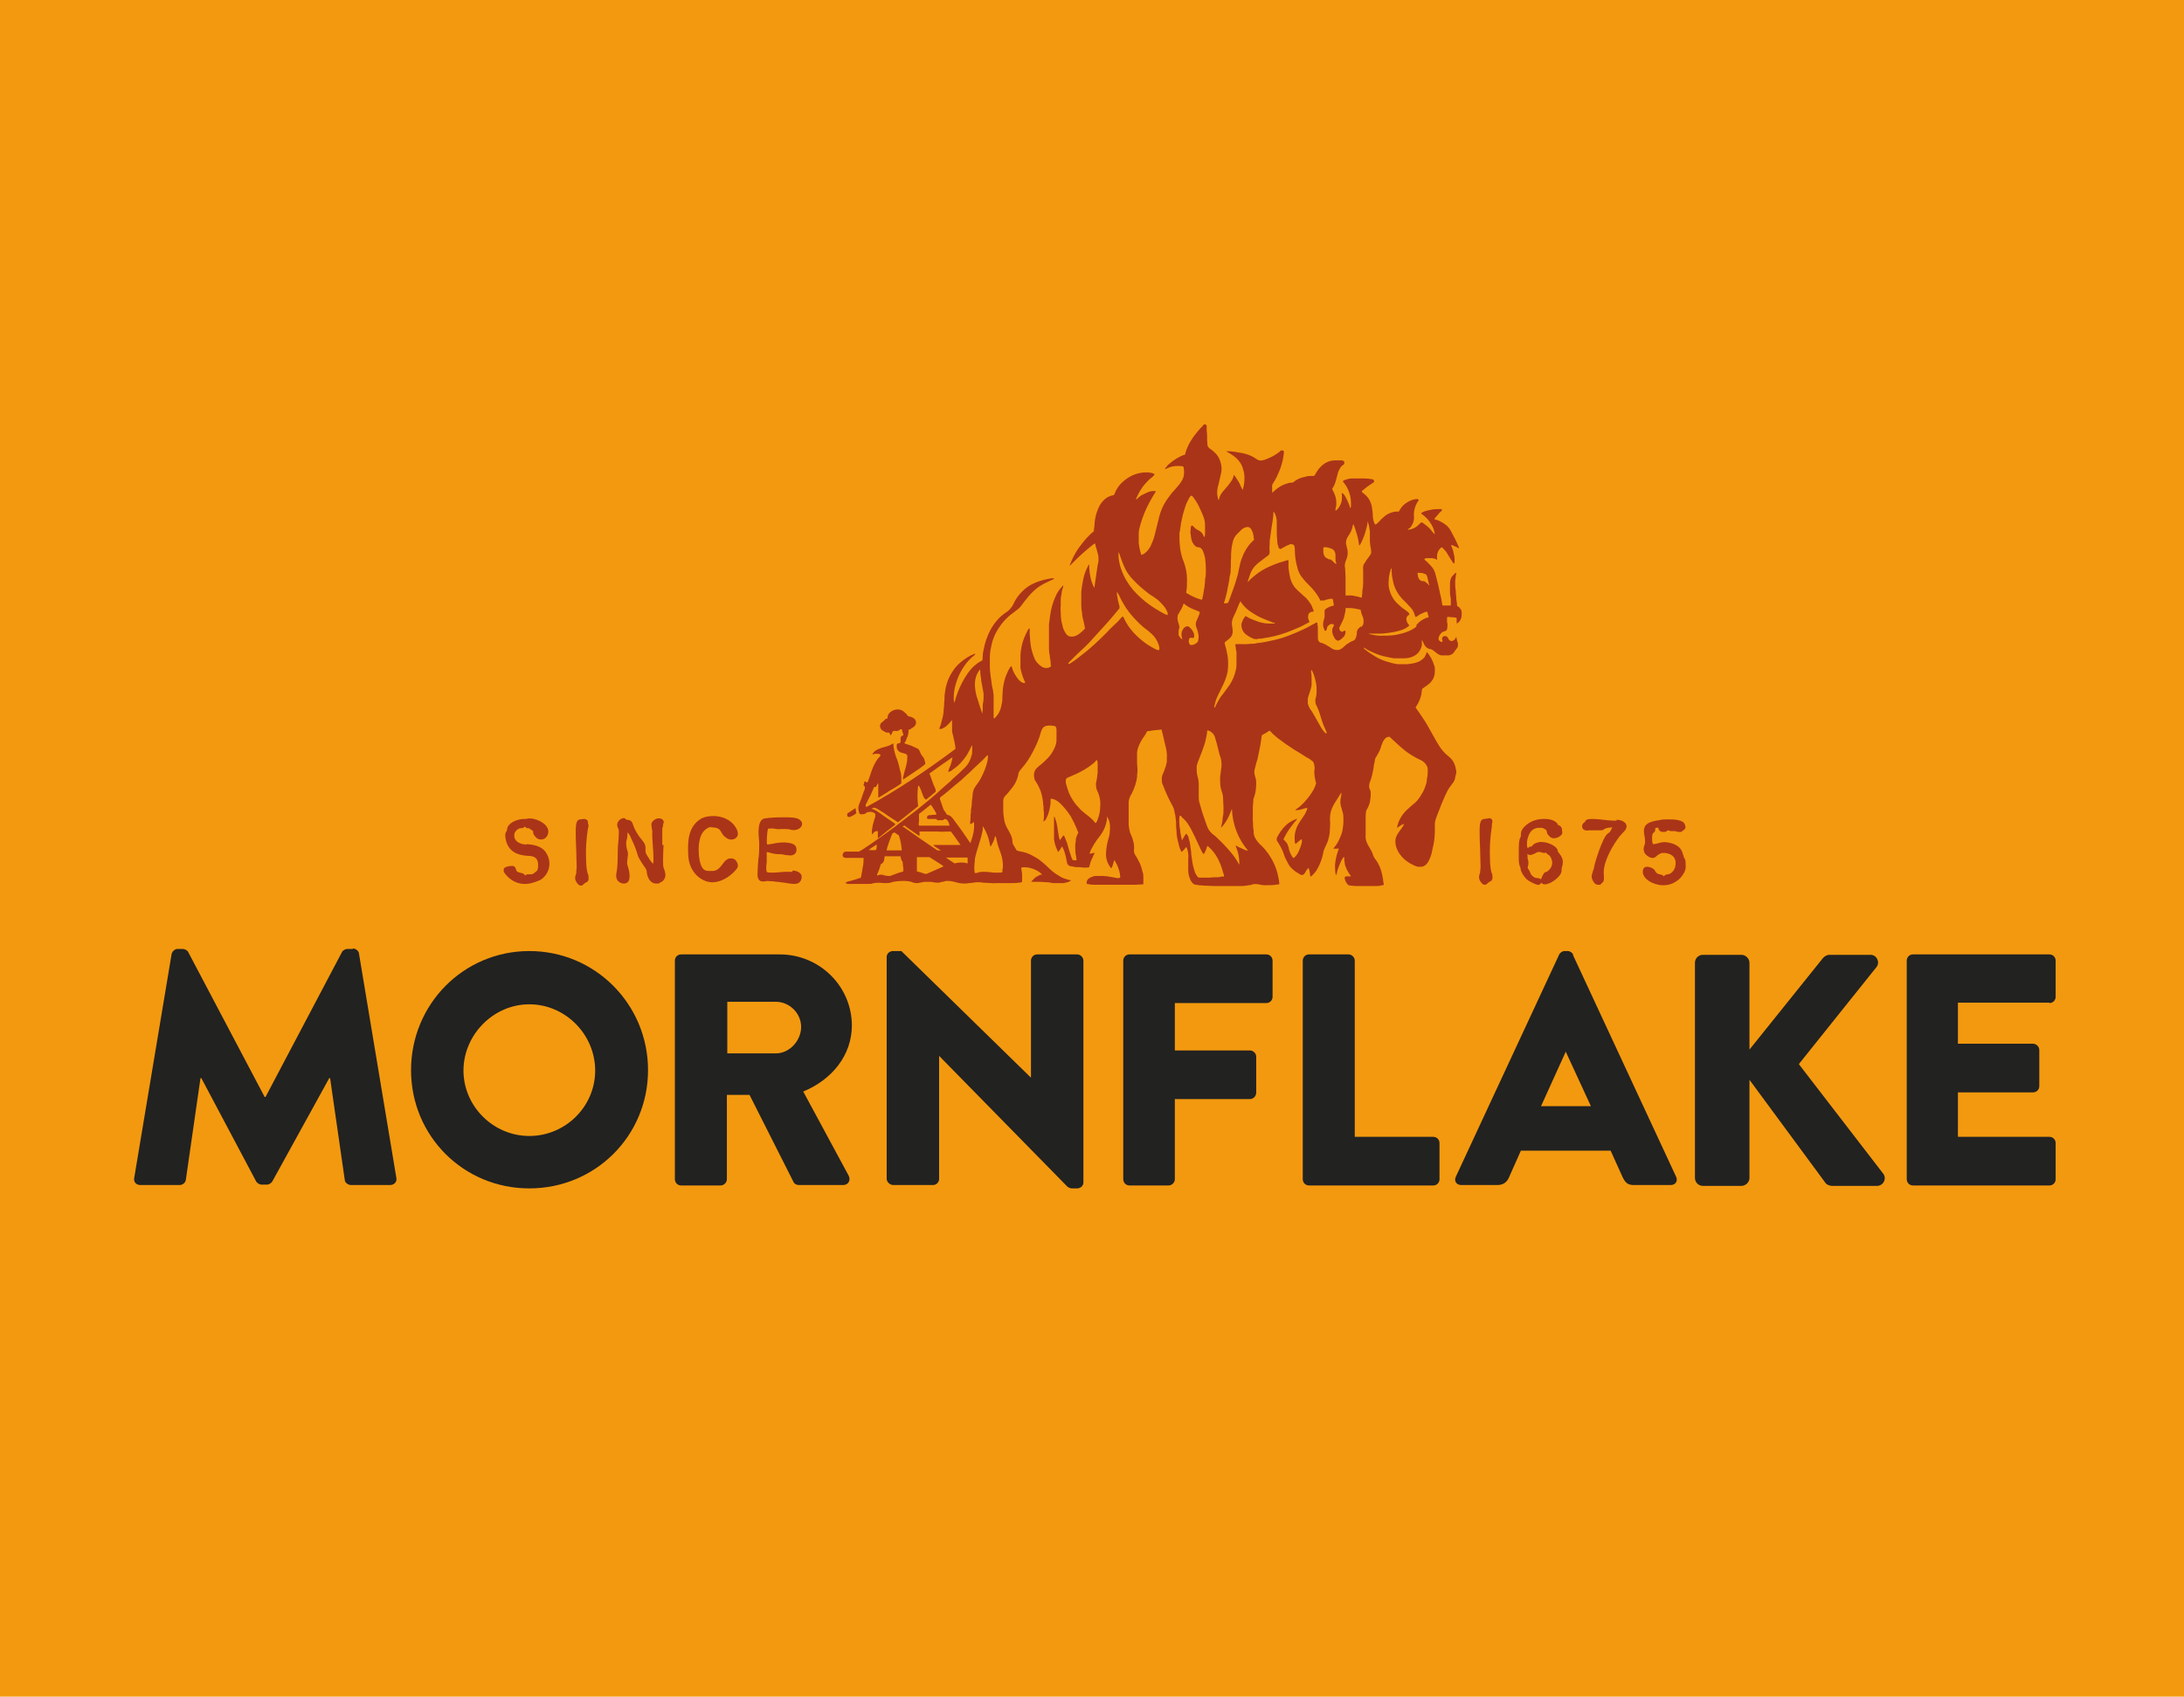 <?xml version="1.0" encoding="UTF-8"?>
<svg id="Layer_1" xmlns="http://www.w3.org/2000/svg" version="1.1" viewBox="0 0 520.7 404.6">
  <!-- Generator: Adobe Illustrator 30.1.0, SVG Export Plug-In . SVG Version: 2.1.1 Build 136)  -->
  <defs>
    <style>
      .st0 {
        fill: #f3990f;
      }

      .st1 {
        fill: #aa3418;
      }

      .st2 {
        fill: #222221;
      }
    </style>
  </defs>
  <rect class="st0" width="520.7" height="404.6"/>
  <g>
    <g>
      <g>
        <path class="st1" d="M347.4,144.5c0-.5-.1-1.1-.2-1.6,0-.4,0-.8-.1-1.3,0-.4,0-.8-.1-1.2-.1-1.1-.1-2.1.1-3.1,0-.2.1-.4.1-.5v-.2c-.1,0-.4.2-.4.2-.2.3-.5.5-.7.8-.4.6-.4,1.4-.4,2.1,0,.3,0,.6,0,.9,0,.2,0,.5,0,.7,0,.5.1,1,.2,1.5,0,.3,0,.6,0,.9,0,.2,0,.5,0,.7h0c-.6,0-1.2,0-1.8,0h-.2c0-.2-.1-.4-.1-.6-.1-.8-.3-1.6-.5-2.4-.3-1.6-.7-3.1-1.1-4.6-.2-.7-.5-1.3-1-1.8-.4-.4-.8-.9-1.3-1.3-.1-.1-.3-.2-.3-.4.2-.2.5-.2.8-.2s.5,0,.7,0c.3,0,.5,0,.8.1.2,0,.5.2.7.3.1-.2,0-.4,0-.5,0-.4,0-.9.2-1.3.1-.4.5-.9.9-1.2l.3.2c.3.3.5.6.8.9.4.6.7,1.2,1.1,1.8.2.3.4.6.6.9h.1c0,0,.2,0,.2,0,0-.2,0-.3,0-.5,0-.2,0-.4,0-.6,0-.3-.1-.7-.2-1.1-.1-.7-.3-1.3-.6-1.9v-.2c.3,0,.5.1.7.2.4.2.7.3,1,.5h.2c-.6-1.5-1.3-2.8-2-4.1-.5-1-1.4-1.7-2.4-2.2-.4-.2-.8-.4-1.3-.5,0,0-.2,0-.2-.2.2-.2.4-.5.6-.7.2-.2.4-.5.6-.7.2-.2.5-.4.6-.7,0-.2-.2-.2-.3-.2-.9,0-1.7,0-2.5.2-1.1.2-1.9.5-2.2.8h0c0,0,.2.2.2.2,1,.7,1.7,1.5,2.3,2.5.4.7.7,1.5.8,2.3h0c-.4-.3-.7-.7-1-1.1-.6-.7-1.3-1.2-2-1.7h-.3c-.7.7-.9.9-1.4,1.2-.5.3-1.4.6-1.8.5.1-.1.2-.2.4-.3.3-.2.5-.5.7-.9.4-.7.5-1.5.4-2.3,0-.2,0-.3,0-.5.1-1,.4-2,1.1-2.9v-.2s0-.1,0-.1h-.1c0,0-.1-.1-.1-.1-.9,0-1.7.3-2.5.8-.7.4-1.3,1-1.7,1.7-.1.2-.2.3-.3.5h-.3c-.3,0-.7,0-1,.1-.9.2-1.7.6-2.4,1.3-.4.3-.7.7-1.1,1.1-.2.2-.5.5-.8.6-.2-.2-.3-.5-.4-.8-.1-.4-.2-.9-.2-1.3,0-.7-.1-1.3-.2-2-.2-1.2-.7-2.2-1.6-3-.2-.2-.4-.3-.6-.5l-.2-.2v-.2c.8-.7,1.6-1.3,2.4-1.8.2-.1.4-.2.5-.4v-.2h0c-.1-.3-.2-.4-.4-.4-.6-.1-1.2-.2-1.8-.2-1,0-2.1,0-3.1,0-.6,0-1.2.2-1.8.4l-.3.2v.2c.9,1,1.4,2.1,1.7,3.3.1.5.2,1.1.2,1.6,0,.3,0,.6,0,.8,0,.2,0,.4-.2.6,0-.1-.1-.3-.1-.4-.2-.7-.5-1.3-.8-1.9-.2-.4-.4-.8-.7-1.1-.1-.1-.2-.2-.4-.2h0v.3c.1.5,0,1,0,1.5-.2.8-.5,1.5-1.1,2.1-.1.1-.2.2-.4.3v-.2c0-.4.1-.7.2-1.1,0-.1,0-.3,0-.4v-.3c0-.9-.3-1.8-.7-2.6-.1-.2-.2-.4-.3-.6.5-.8.6-1,.9-2,.1-.5.3-1,.4-1.5.1-.5.3-.9.5-1.3.2-.3.4-.7.8-.9.1,0,.2-.2.3-.3v-.2c0,0,0-.3,0-.3-.1-.2-.3-.2-.5-.3-.4,0-.7,0-1.1,0-.3,0-.6,0-.9,0-1.3.1-2.4.7-3.3,1.7-.4.4-.7.9-1,1.4-.1.2-.2.4-.4.6h-.4c-.6,0-1.1,0-1.7.2-1,.2-1.9.5-2.7,1.2-.1.1-.3.2-.5.2-.2,0-.5,0-.8.1-1.2.3-2.3.9-3.2,1.7-.2.2-.4.4-.7.6h0c0-.6,0-1,0-1.5,0-.2,0-.5.2-.7.8-1.2,1.3-2.4,1.8-3.7.4-1.2.7-2.4.8-3.6,0-.2,0-.3,0-.4-.1-.1-.3-.2-.4-.2s-.3,0-.5.2l-.2.2c-.8.6-1.6,1.1-2.6,1.5-.7.3-1.4.6-2.1.5-.2,0-.5-.2-.7-.3l-.3-.2c-1-.7-2.2-1.1-3.4-1.3-1.1-.2-2.3-.4-3.4-.4h-.1c0,0,0,.1,0,.1h.1c.6.4,1.2.7,1.7,1.1,1.1.8,1.9,1.9,2.2,3.2.2.6.3,1.2.3,1.8,0,.6,0,1.1-.1,1.7-.1.4-.2.9-.3,1.4,0-.2-.1-.3-.2-.4-.2-.4-.4-.7-.5-1.1-.4-.7-.8-1.4-1.3-2,0,0,0-.1-.2-.1v.3c-.2.6-.4,1-.8,1.5-.3.5-.8,1-1.2,1.5-.3.3-.6.7-.9,1.1-.2.3-.4.7-.5,1.1,0,.1,0,.3-.1.4h-.1c-.2-.6-.3-1.1-.3-1.7s.1-1.3.3-1.9c.2-.9.4-1.7.6-2.6.2-.8.2-1.6,0-2.4-.2-.9-.6-1.8-1.2-2.4-.4-.4-.8-.8-1.3-1.1-.3-.2-.5-.4-.7-.8,0-.5-.1-.9-.1-1.4v-.3c0-.7,0-1.3-.1-1.9,0-.4,0-.8,0-1.2-.1-.2-.3-.3-.5-.3h-.2c0,.1-.2.3-.2.3-.3.4-.7.7-1,1.1-1.4,1.6-2.6,3.4-3.2,5.5v.3c-.1,0-.4.1-.4.1-1.2.5-2.4,1.2-3.4,2.1-.4.3-.7.7-1,1.1,0,0,0,.2,0,.2.6-.3,1.3-.6,2-.7.7-.1,1.4-.1,2.2,0l.2.2c.1.5.1.9.1,1.4,0,.7-.2,1.3-.5,1.8-.2.3-.4.6-.6.9-.4.5-.8.9-1.2,1.4-.6.6-1.1,1.3-1.6,2-1.1,1.5-1.8,3.2-2.2,5.1-.3,1.2-.6,2.4-.9,3.6-.2.9-.6,1.8-1,2.7-.5.9-1.1,1.6-2,2h-.2c0,0,0,0,0,0-.3-.9-.5-1.9-.6-2.8,0-.8,0-1.5,0-2.3,0-.7.2-1.4.4-2.1.5-1.8,1.2-3.5,2.1-5.2.4-.8.9-1.6,1.4-2.4,0,0,.2-.2.1-.4h-.2s-.3,0-.3,0c-.9,0-1.6.4-2.4.8-.5.2-.9.5-1.3.9-.1.1-.3.3-.5.3h0c.6-1.4,1.3-2.7,2.3-3.8.4-.4.7-.8,1.1-1.1.4-.3.7-.6,1-.9,0,0,.1-.1,0-.3-.2,0-.4-.2-.6-.2-.9-.2-1.8-.2-2.8,0-1.6.3-3,1.1-4.2,2.2-.8.7-1.4,1.6-1.8,2.6,0,.2-.2.4-.3.5h-.1c-1.1.2-2,.8-2.7,1.7-.5.6-.8,1.3-1.1,2.1-.3.8-.5,1.7-.6,2.6,0,.6-.1,1.3-.2,1.9v.3c-.7.5-1.3,1.2-1.9,1.8-.6.7-1.2,1.5-1.8,2.3-.8,1.2-1.5,2.5-2,3.9,0,0-.1.1,0,.2.6-.6,1.3-1.3,1.9-1.9.6-.6,1.3-1.2,2-1.8,1.4-1.2,1.8-1.5,2.1-1.6.1.5.2,1,.4,1.5.1.6.4,1.2.4,1.8v.2c0,.2,0,.4,0,.6,0,.4-.1.7-.2,1.1,0,.2-.1.5-.1.7-.1.7-.2,1.3-.3,2-.1.7-.2,1.4-.3,2.1,0,.2,0,.4-.2.6v-.2c-.7-1.4-1-2.9-1.1-4.5v-.7c0,0,0-.2-.1-.2,0,.2-.2.3-.2.4-.5,1-.9,2-1.1,3-.2,1-.4,2.1-.5,3.1,0,.8,0,1.7,0,2.5,0,.3,0,.6,0,.9,0,.6.1,1.2.2,1.7,0,.7.2,1.4.4,2.2.1.5.2,1,.3,1.5-.5.5-1,1-1.6,1.4-.6.4-1.2.6-2,.5-.5-.1-.9-.5-1.2-1.1-.3-.5-.5-1-.6-1.6-.3-1-.4-2-.4-3.1,0-.5-.1-1,0-1.5,0-.3,0-.7,0-1,0-.6,0-1.2.2-1.8,0-.6.2-1.2.4-1.8,0,0,0-.2,0-.3l-.2.2c-.7.7-1.3,1.6-1.7,2.6-.6,1.3-1,2.8-1.2,4.2-.1.8-.2,1.5-.3,2.3,0,.4,0,.8,0,1.2v.2c0,.6,0,1.1,0,1.7s0,1.2,0,1.8c0,.3,0,.7,0,1,0,.5.1,1.1.2,1.6,0,.6.2,1.1.2,1.7,0,.3,0,.5.1.8-.3.3-.8.4-1.1.4-.4,0-.8-.1-1.1-.3-.5-.3-.9-.7-1.3-1.2-.4-.5-.6-1.1-.8-1.7-.4-1.1-.6-2.3-.7-3.5v-.2c0-.4-.1-.8-.1-1.3v-1.2c-.1,0-.2,0-.2,0-.2.3-.4.6-.5.9-.9,1.7-1.4,3.5-1.5,5.5,0,1,0,2,0,3,.2,1.2.6,2.3,1.1,3.4v.2c-.2,0-.5,0-.8-.2-.4-.2-.6-.5-.9-.8-.6-.8-1.1-1.6-1.4-2.6,0-.1,0-.3-.2-.4h-.1c-.4.6-.7,1.1-.9,1.7-.6,1.2-.8,2.4-1,3.7,0,.6-.1,1.1-.1,1.7,0,.7,0,1.3-.2,2-.2,1.3-.7,2.4-1.7,3.3h-.2c0-.2,0-.4,0-.6,0-.3,0-.5,0-.8v-2.2c0-.4,0-.7,0-1.1,0-.2,0-.3,0-.5,0-.3,0-.6-.1-1,0-.5-.2-1-.3-1.6-.1-.7-.2-1.4-.3-2.2-.1-.8-.2-1.5-.2-2.3,0-.8,0-1.5,0-2.3,0-1,.2-2,.4-2.9.3-1.4.9-2.8,1.7-4,.9-1.4,2-2.6,3.4-3.6.4-.3.9-.7,1.3-1,.6-.5.9-1.1,1.4-1.7.7-.9,1.4-1.8,2.3-2.6.8-.8,1.8-1.4,2.8-1.9.6-.3,1.1-.5,1.7-.8.1,0,.2,0,.3-.3-.4,0-.7,0-1.1.1-1.7.3-3.3.8-4.8,1.7-.8.5-1.5,1.1-2.2,1.9-.7.8-1.2,1.6-1.6,2.5-.4.8-1,1.5-1.8,2-.5.3-.9.7-1.4,1.1-1,1-1.8,2.1-2.4,3.3-.7,1.4-1.2,2.9-1.5,4.5-.1.5-.2,1-.2,1.5,0,.4,0,.7-.1,1-.3.2-.6.3-.9.5-.7.5-1.4,1.1-1.9,1.7-.5.6-1,1.3-1.4,2-.9,1.5-1.6,3.1-2.1,4.7-.1.4-.2.8-.4,1.2,0-.3-.1-.5-.1-.7s0-.3,0-.5v-.2c0-.7.1-1.3.2-2,.3-1.3.7-2.5,1.3-3.7.8-1.5,1.7-2.8,3-3.9.2-.2.4-.3.6-.5v-.2c-.1,0-.2,0-.3.1-.6.2-1.1.5-1.6.8-1.1.7-2.1,1.5-2.9,2.5-.9,1.2-1.6,2.4-2,3.9-.3.9-.4,1.9-.5,2.8,0,.6,0,1.2-.1,1.8,0,.4,0,.9-.1,1.3,0,1-.2,2-.5,2.9-.1.6-.3,1.2-.6,1.8h0c.3.1.5,0,.7,0,.2-.1.5-.3.7-.4.2-.1.4-.3.6-.5.2-.2.4-.4.6-.6.2-.2.3-.4.5-.6v.7c0,.6,0,1.2,0,1.8,0,.5.2,1,.3,1.5.2.9.4,1.7.5,2.6v.3c-6.8,5.1-13.8,9.8-21.3,13.9v-.2c-.2-.2-.1-.4,0-.6.2-.3.3-.6.5-1,.4-.7.8-1.5,1.1-2.3.1-.2.2-.5.3-.7.1,0,.2,0,.4,0,.2-.2.3-.5.4-.7l.2-.2c0,.6,0,1,0,1.5,0,.6,0,1.2,0,1.7,0,0,0,.2.1.2.6-.4,1.2-.7,1.8-1.1.6-.4,1.2-.8,1.8-1.1.6-.4,1.2-.7,1.8-1.2,0-.4,0-.9,0-1.3,0-.8-.2-1.5-.4-2.2-.2-1-.5-2-.9-2.9-.3-1-.6-2-.6-3h0c0-.1-.1-.1-.1-.1-.7.5-1.4.7-2.2.9-.5.1-.9.3-1.4.5-.3.1-.5.3-.8.5-.2.2-.4.4-.5.7h.2s.3-.1.3-.1c.3-.1.7,0,1,0,.1,0,.3,0,.4.2v.3l-.3.3c-.3.3-.6.7-.8,1.1-.3.5-.5.9-.7,1.4-.4.9-.6,1.8-1,2.8,0,.2-.2.5-.3.7-.2,0-.3-.1-.4-.2,0,0-.1-.1-.3,0,0,.3-.2.6-.2.9.1.1.2.2.3.3,0,.1,0,.2,0,.4,0,.3-.2.6-.3.9-.3,1-.7,2-1.1,3-.2.6-.2,1.1,0,1.7,0,.2.1.5.4.6.6,0,1.1,0,1.5-.5.3,0,.6-.1.8-.1.5,0,.9.2,1.2.5,0,.2,0,.3,0,.5,0,.2-.1.5-.2.7-.1.5-.3,1-.4,1.4-.1.7-.3,1.4-.2,2.1,0,0,0,.1.1.2l.2-.3c.2-.3.5-.5.9-.5h.2c0,.6,0,1.1,0,1.6h.2c1.3-1.1,2.6-2.1,3.9-3.1v-.2c.1,0-.2-.2-.2-.2-.9-.6-1.7-1.2-2.6-1.8-.5-.4-1-.7-1.6-1.1-.4-.2-.8-.5-1.2-.5.2-.2.4-.2.6-.3.7.2.6.2,1.3.6.3.2.5.4.8.5,1.1.8,2.2,1.5,3.3,2.2l.3.2h0c1.5-1.2,3-2.4,4.5-3.6.1,0,.2-.2.3-.3-.2-1.6-.2-3.2,0-4.8.2,0,.3,0,.3.2.1.2.2.4.3.6.2.5.4,1.1.6,1.6.1.3.3.7.7.9.8-.6,1.6-1.3,2.3-1.9v-.2c0-.5-.3-.9-.5-1.4-.2-.5-.3-.9-.5-1.4s-.3-.9-.5-1.4h.1c1.8-1.3,3.6-2.6,5.4-3.8h0s0,0,0,0c-.1.8-.3,1.4-.5,2-.2.4-.4.9-.5,1.3v.2c.4-.1.8-.3,1.1-.6,1.4-.9,2.4-2.1,3.3-3.4.4-.7.8-1.4,1.1-2.1,0,0,0-.2.2-.2v.2c0,.3,0,.7,0,1,0,.4,0,.9-.2,1.3-.3,1.2-.9,2.2-1.8,3-.6.6-1.1,1.1-1.8,1.7-.5.4-1,.9-1.5,1.4-1,.9-2,1.7-2.9,2.6-1.4,1.2-2.8,2.4-4.2,3.5-1,.8-2,1.6-3.1,2.4-2,1.6-4,3.1-6,4.5-1.5,1.1-3,2.1-4.5,3.1-.3.2-.7.4-1,.6h-2.6c-.1,0-.3,0-.4,0-.2,0-.4,0-.5.1-.3.2-.4.5-.4.9,0,.1.2.2.3.4.1,0,.3.1.4.1h4.3s0,0,0,0c0,.6,0,1.2-.1,1.8-.2.7-.2,1.4-.4,2.1,0,.3-.1.6-.2.9h-.3c-.7.3-1.5.5-2.2.7-.2,0-.5.1-.7.2-.1,0-.3.1-.4.3h.1c.2.2.4.2.6.2.8,0,1.6,0,2.4,0,.3,0,.6,0,.9,0,.5,0,.9,0,1.4,0,.4,0,.9,0,1.3-.2.8-.1,1.6-.1,2.4,0,.2,0,.4,0,.6,0,.4,0,.9,0,1.3-.2.8-.2,1.6-.3,2.4-.3s.5,0,.7,0c.7,0,1.4.1,2.1.4.5.1,1,.2,1.5,0,.4,0,.8-.2,1.2-.2.4,0,.9,0,1.3,0,.5,0,1,.2,1.6.2h.3c.3,0,.6-.1.9-.2.3,0,.6-.1.9-.2.3,0,.6,0,.9,0s.7.1,1.1.2c.7.2,1.5.4,2.3.4.4,0,.9,0,1.3-.1.6,0,1.3-.2,1.9-.2s1,0,1.4.1c.6,0,1.2.1,1.8.1h.1c.4,0,.8.1,1.1,0,1.3,0,2.6,0,4,0,.5,0,1,0,1.5-.1.2,0,.5,0,.8-.2,0-.6,0-1.2,0-1.7,0-.6-.2-1.1-.2-1.7,1-.2,1.9,0,2.8.3.8.3,1.6.7,2.2,1.4-.1,0-.2,0-.3,0-.2,0-.4.1-.5.2-.1,0-.3.1-.4.2-.2.1-.4.2-.5.3l-.3.3c-.2.2-.4.4-.6.6h0c0,.1.1.1.1.1.2,0,.3,0,.5,0,.5,0,1,0,1.5,0,.5,0,1.1.1,1.6.1.5,0,.9.1,1.4.2.9,0,1.7,0,2.6,0,.5-.1,1.1-.2,1.6-.5l.2-.2h-.2c-.4,0-.7-.2-1.1-.3-.9-.2-1.7-.8-2.5-1.3-.9-.6-1.6-1.4-2.4-2.1-.8-.7-1.6-1.4-2.6-1.9-.8-.5-1.7-.9-2.6-1.1-.5-.1-1.1-.2-1.6-.4-.3-.5-.6-1-.9-1.5,0-.1-.1-.4-.1-.5,0-.7-.2-1.4-.6-2.1-.2-.4-.4-.8-.6-1.1-.4-.7-.7-1.5-.8-2.3-.1-.7-.2-1.4-.2-2.2,0-.5,0-.9,0-1.4v-.6c0-.5.1-.9.4-1.2.4-.5.9-.9,1.2-1.4.4-.4.7-.9,1-1.3.5-.8.8-1.6,1-2.5,0-.4.2-.7.5-1.1.3-.4.7-.8,1-1.2,1-1.3,1.8-2.7,2.5-4.2.5-1,.9-2,1.2-3,.1-.4.2-.8.4-1.2.2-.5.6-.8,1.1-.9.5-.1,1.1-.1,1.6,0,.2,0,.4,0,.6.2.2.3.2.6.2.9,0,.7,0,1.3,0,2,0,.4,0,.7-.1,1.1-.2.9-.6,1.6-1.1,2.4-.5.8-1.2,1.4-1.9,2.1-.4.4-.9.7-1.3,1.1-.9.7-1.1,1.6-.9,2.6,0,.4.3.8.5,1.1.4.6.7,1.3,1,2,.3.9.5,1.9.6,2.8,0,.3,0,.6.1.9,0,.5,0,1,.1,1.4v.2c0,.2,0,.4,0,.6,0,.4,0,.8-.1,1.2v.2c.4-.2.6-.5.7-.8.2-.4.4-.8.5-1.2.3-1,.5-2,.5-3,0-.1,0-.3,0-.4.1,0,.3,0,.4,0,.8.2,1.4.6,2,1.2.9.9,1.7,1.9,2.4,3,.5.9,1,1.9,1.4,2.9.1.3.3.7.4,1-.3.5-.5,1-.6,1.6,0,.3,0,.6-.1,1-.1.6,0,1.2,0,1.8,0,.5.1.9.2,1.4,0,.2,0,.4.1.7-.4.2-.7,0-1,0,0-.2-.1-.4-.2-.5-.4-1.2-.8-2.4-1.1-3.6-.2-.5-.4-1-.6-1.5,0-.1-.1-.2-.2-.3-.4.4-.6.8-.9,1.2,0-.3-.2-.4-.2-.6-.1-.8-.3-1.6-.4-2.5-.1-.7-.2-1.3-.5-2,0-.2-.1-.4-.2-.5h-.1c0-.1,0,0,0,0v3.1c0,.2,0,.5,0,.8,0,.4,0,.9,0,1.3.1,1.1.4,2,.9,3v.2c.6-.4.7-1,1.1-1.4v.2c.4.7.6,1.4.8,2.2.1.5.2,1,.3,1.5,0,.4.3.6.6.8.1,0,.2.1.4.1.4,0,.8.2,1.2.2.6,0,1.1,0,1.7.1.2,0,.4,0,.7,0,.2,0,.5,0,.7-.1,0-.2.1-.4.2-.7,0-.2.1-.5.2-.7,0-.2.2-.4.3-.7.1-.2.2-.4.3-.7,0-.2.3-.4.3-.6-.5,0-.8.2-1.2.2h0c.1-.4.2-.8.4-1.1.4-.8.9-1.6,1.4-2.3.4-.5.8-1,1.1-1.5.6-.9,1-2,1.2-3.1,0-.3,0-.6.1-.9h0c.1.3.2.6.4.9.3.9.3,1.8.2,2.7,0,.7-.2,1.3-.4,2-.3,1.1-.5,2.3-.5,3.5,0,1.1.4,2.2,1.1,3.1,0,0,0,.2.2.1.4-.6.4-1.3.7-1.9.8,1.3,1.3,2.6,1.4,4.1l-.2.2c-.2,0-.4,0-.6,0-.7-.1-1.4-.3-2.2-.4-.3,0-.6-.1-1-.1-.6,0-1.3,0-2,0-.5.1-1.1.3-1.5.6-.4.3-.6.7-.5,1.3h.2c.7.2,1.3.2,2,.2.3,0,.6,0,.9,0,1.2,0,2.4,0,3.6,0,1.2,0,2.4,0,3.6,0,1,0,1.9,0,2.9-.1h.3c0-.2,0-.3,0-.4,0-.4,0-.9,0-1.3,0-.4,0-.9-.2-1.3-.2-.9-.5-1.9-1-2.7-.2-.5-.5-.9-.8-1.4-.1-.2-.2-.4-.2-.6-.1-.3,0-.6,0-1,0-.7-.1-1.3-.3-1.9-.1-.4-.2-.7-.4-1.1-.4-.8-.5-1.7-.6-2.5,0-.5,0-.9,0-1.4s0-1,0-1.5c0-.8,0-1.6,0-2.4,0-.6.2-1.1.4-1.6.1-.2.3-.4.4-.7.6-1.2,1-2.4,1.2-3.7,0-.4,0-.9.1-1.3v-.3s0-.3,0-.3c0-.6-.1-1.1-.1-1.7,0-.2,0-.4,0-.6v-1.5c0-.5.1-1,.3-1.5.3-.9.8-1.8,1.4-2.6.3-.4.5-.8.7-1.2,1.1-.2,2.2-.3,3.3-.4h.2c0,.4.1.7.2,1,.2.9.4,1.8.6,2.6.3,1.1.5,2.2.4,3.3,0,.2,0,.5,0,.7-.1.8-.4,1.6-.7,2.4-.2.5-.5,1-.5,1.6,0,.1,0,.3,0,.5,0,.4.1.8.3,1.2.6,1.6,1.3,3.1,2.1,4.6.3.5.5,1,.6,1.5,0,.3.1.6.2.9.1.6.1,1.1.2,1.7,0,.7,0,1.4.1,2.1,0,1,.2,2.1.5,3.1.1.6.3,1.2.6,1.8,0,0,0,.2.2.1.4-.3.7-.7,1-1.1.2.2.2.4.3.6.2.7.3,1.5.2,2.2,0,.3,0,.6,0,.9,0,.6,0,1.2,0,1.9s.2,1.6.6,2.4c.3.5.6.9,1.1,1,.3,0,.5,0,.7.1.5,0,.9.1,1.3.1.8,0,1.5.1,2.3.1h.1c.4,0,.8,0,1.2,0,1.4,0,2.9,0,4.3,0s.3,0,.4,0c.3,0,.5,0,.8,0,.6,0,1.2-.1,1.7-.2.3,0,.6-.1.9-.2.4-.1.8-.1,1.3,0,.7.1,1.3.3,2,.2.3,0,.7,0,1,0,.6,0,1.2-.1,1.8-.2h.2c0,0,0-.3,0-.3,0-.6-.2-1.2-.3-1.8-.4-1.9-1.2-3.6-2.3-5.2-.5-.7-1-1.3-1.6-1.9-.3-.2-.5-.5-.8-.8-.6-.7-1.1-1.5-1.1-2.4,0-.3,0-.6-.1-1-.1-.6,0-1.3-.1-1.9,0-.7,0-1.5,0-2.2,0-.7,0-1.4.1-2,0-.4,0-.9.2-1.3.2-.5.3-1.1.4-1.6,0-.4.1-.8.1-1.2,0-.3,0-.6,0-.9,0-.5-.2-1-.3-1.4-.1-.4-.2-.8-.1-1.3,0-.2.1-.5.2-.8.1-.6.3-1.2.5-1.8.2-1.1.5-2.2.7-3.4.1-.7.2-1.4.3-2,0-.1,0-.3.1-.4.6-.3,1.1-.6,1.7-1h.2c.6.7,1.2,1.2,1.8,1.7,1.3,1,2.6,1.9,4,2.8,1,.6,2,1.2,2.9,1.8.4.2.8.4,1.1.7.4.2.6.5.7.9.1.5.2.9.1,1.4,0,.4-.1.7,0,1.1,0,.4.1.8.2,1.3,0,.2.1.5.2.7-.1.5-.3,1-.5,1.4-.6,1.2-1.5,2.3-2.4,3.3-.6.6-1.2,1.2-1.9,1.6l-.2.2c.2,0,.5,0,.6,0,.7-.1,1.3-.3,2-.5h.3c-.1.6-.4,1.1-.6,1.5-.4.6-.8,1.2-1.2,1.8-.4.6-.7,1.2-.9,1.8-.3.9-.4,1.8-.3,2.7,0,.2,0,.4.1.7h.2c.4-.4.8-.7,1.2-1h.2c0,.2,0,.4,0,.6-.1.7-.4,1.4-.7,2.1-.2.5-.5,1-.9,1.4-.1.1-.2.3-.4.3h-.1c-.5-.7-.8-1.4-1-2.1,0-.3-.1-.5-.2-.8-.1-.4-.3-.7-.6-1-.1-.2-.3-.3-.5-.5.8-1.8,2-3.4,3.3-4.9h-.2c-1,.4-1.9.9-2.6,1.6-.9.9-1.6,1.9-2.1,3h0v.5h0c.7,1.1,1.3,2.1,1.7,3.3.2.7.5,1.3.9,2,.3.6.6,1.1,1.1,1.5.6.6,1.3,1,2,1.4.2.1.4.1.6,0,.2-.1.3-.3.5-.5.1-.3.3-.6.5-.8,0-.1.1-.2.3-.3.3.7.3,1.3.4,2h.2c.5-.4.9-.9,1.2-1.3.5-.8.9-1.6,1.2-2.5.2-.6.4-1.2.5-1.9.1-.6.4-1.1.6-1.6.5-.9.7-1.8.9-2.8,0-.5.1-.9.1-1.4,0-.6.1-1.3,0-1.9v-.4c0-1.2.3-2.3.9-3.3.5-.9,1.1-1.7,1.6-2.6,0,0,.1-.1.2-.3,0,.2,0,.3,0,.4,0,.2,0,.4-.1.7-.2.9-.2,1.8.2,2.7v.2c.3.7.4,1.4.4,2.1,0,.2,0,.5,0,.8,0,.7-.1,1.3-.2,2-.1.7-.4,1.4-.7,2.1-.3.7-.7,1.4-1.2,2-.1.1-.2.2-.3.4h.2c.2,0,.4,0,.6,0,.1,0,.3-.1.5,0-.1.3-.2.6-.3.9-.3.9-.5,1.9-.6,2.9,0,.9,0,1.7.2,2.5h0c.1,0,.1-.2.2-.3.1-.7.3-1.3.6-2s.5-1.3.9-1.8c0,0,.1-.2.3-.2,0,.4,0,.8.1,1.2,0,.4.1.9.3,1.2.1.4.3.8.5,1.1.2.4.5.7.7,1.1-.1,0-.2,0-.3,0-.3,0-.6,0-.9,0-.1,0-.2.1-.3.3,0,.6.4,1.4.9,1.8.2,0,.3.1.5.1.4,0,.8.1,1.2.1s.6,0,.9,0c1.4,0,2.9,0,4.3,0,.4,0,.8-.1,1.2-.2h.3c0-.4,0-.6-.1-.8,0-.6-.2-1.3-.3-1.9-.3-1.3-.8-2.5-1.6-3.5-.3-.4-.5-.8-.6-1.2-.2-.6-.5-1.1-.8-1.6-.6-.9-1-1.9-.9-2.9v-.6c0-1.1,0-2.2,0-3.3,0-.6,0-1.2.1-1.9.3-.5.6-1.1.8-1.7.2-.6.2-1.2.3-1.8,0-.2,0-.4,0-.6,0-.1,0-.3,0-.4,0-.3-.2-.6-.3-.9-.1-.4-.1-.7,0-1.1,0-.2.1-.4.2-.6.4-1.1.6-2.1.8-3.2,0-.6.2-1.1.3-1.7,0-.4.2-.8.5-1.2.4-.7.8-1.4,1-2.2,0-.2.1-.4.2-.5.1-.4.3-.8.6-1.2.3-.4.7-.6,1.2-.6l.3.3c.8.7,1.5,1.4,2.3,2.1.7.6,1.4,1.2,2.2,1.7.9.6,1.8,1.1,2.7,1.5.4.2.8.5,1.1.9.3.4.5.8.5,1.2,0,.3,0,.6,0,.9,0,.5-.1,1-.2,1.5,0,.5-.1,1-.3,1.5-.2.7-.5,1.4-.9,2-.6,1.1-1.3,2-2.3,2.7h0c-.6.6-1.3,1.1-1.8,1.7-.9,1-1.5,2.2-1.8,3.5v.2c.6-.3,1-.8,1.7-.9-.2.4-.4.7-.6,1-.4.5-.8,1.1-1.1,1.6-.1.2-.2.4-.3.7-.2.6-.1,1.3,0,1.9.2.8.6,1.6,1.1,2.2.9,1.2,2.1,2,3.5,2.6.2.1.5.2.8.2.2,0,.5,0,.8,0,.6-.1,1.1-.5,1.4-1,.4-.6.7-1.4.9-2.1.2-.8.3-1.5.5-2.3.2-1.1.3-2.2.3-3.3s0-1,0-1.5c0-.6.2-1.1.4-1.7.8-2.1,1.6-4.2,2.6-6.2.2-.4.5-.8.8-1.2.2-.3.4-.6.6-.8.2-.3.3-.6.4-.9,0-.3.1-.6.2-.9.1-.4.2-.9,0-1.4-.2-1.2-.7-2.2-1.7-3-.8-.6-1.4-1.3-2-2.1-.6-.9-1.1-1.8-1.6-2.7-.7-1.2-1.3-2.4-2-3.5-.7-1.1-1.4-2.1-2.1-3.1l-.2-.3h0c0,0,.2-.3.2-.3.6-.9,1-1.9,1.2-2.9,0-.4.1-.8.2-1.3.2,0,.3-.2.5-.3.6-.4,1.2-.8,1.6-1.3.6-.7.9-1.5.9-2.5v-.3c0-.4,0-.8-.2-1.2-.3-1.1-.9-2.1-1.6-3h-.2c0,0,0,.1,0,.1-.1.4-.3.7-.5,1.1-.5.5-1,.9-1.6,1.1-.8.3-1.6.4-2.4.5-.8,0-1.5,0-2.3,0-1-.1-1.9-.4-2.9-.7-.9-.3-1.8-.7-2.6-1.2s-1.6-1-2.3-1.6c-.1,0-.3-.2-.4-.4h.2c.3.2.5.3.8.5,1.2.6,2.5,1.2,3.8,1.5.9.2,1.7.4,2.6.5.7,0,1.4,0,2.1,0,.8,0,1.5-.1,2.2-.4,1.2-.5,1.9-1.4,2.2-2.7,0-.4,0-.7,0-1.1v-.2h0c.2.3.4.7.5,1,.3.6.8,1.1,1.5,1.2.3,0,.5.2.7.3.2.1.3.3.5.4.4.3.8.7,1.4.8.6,0,1.2,0,1.8,0,.5-.1,1-.3,1.3-.8.1-.2.3-.4.5-.7.2-.2.3-.4.4-.7v-.7c0-.2-.1-.3-.2-.5,0-.2,0-.3-.1-.5,0-.2,0-.3-.1-.5-.1.2-.2.3-.3.5-.1.2-.3.3-.5.4-.3.2-.7,0-.9-.2l-.2-.3c-.1-.3-.3-.5-.6-.6-.6,0-.7,0-.9.6,0,.3.3.5,0,.8h-.2c-.3-.2-.5-.3-.6-.6v-.5c.2-.5.4-.8.6-1,.3-.4.8-.4,1.2-.6l.2-.3c.1-.6.2-1.2,0-1.8,0-.3,0-.7,0-1.1.3-.1.7-.1,1,0,.4,0,.9,0,1.3.2v1.3h0c.5-.2.8-.6,1-1.1.2-.4.2-.9.2-1.4s-.1-.9-.5-1.2h0c0,0,0-.1,0-.1ZM233.7,159.7h0c0,0,0,.1,0,.1v.2c0,.6.1,1.2.2,1.8,0,.6.2,1.3.3,1.9.1.6.2,1.1.3,1.7,0,.3,0,.7,0,1,0,.6-.1,1.1-.2,1.7,0,.1,0,.3,0,.4,0,.5,0,1.1-.1,1.7-.4-1.2-.8-2.3-1.1-3.4-.3-.8-.5-1.6-.6-2.5-.2-1.7,0-3.2,1.1-4.6h0ZM219.1,196.1c0-.2,0-.3,0-.5v-1.5c.5-.4,1-.7,1.4-1.1.5-.4.9-.7,1.4-1.1.3.3.5.7.7,1,.2.3.4.7.6,1,0,.1,0,.2,0,.4-.5,0-.9,0-1.3.1h-.3c-.4,0-.6.2-.6.7l.2.2c.2,0,1.4,0,2,0,.1.1.2.2.3.3.3,0,.6,0,.9,0s.6,0,.8-.3c.4,0,.6.2.8.5.2.3.3.7.4,1.1-.1,0-.2,0-.4,0-.8,0-1.6,0-2.4,0-1.4,0-2.8,0-4.2,0-.1,0-.2,0-.3,0-.1-.3-.1-.6,0-.9h0ZM212.6,198.9c.2-.1.4-.3.6-.4.4.2.7.5,1.1.7.4,1.1.6,2.3.7,3.6h-.2c-1.1,0-2.2,0-3.2,0h-.2c0-.6,1-3.2,1.3-3.9h0ZM208.8,202.7h0c-.6.1-1.2,0-1.7,0h0c.6-.5,1.3-.9,1.9-1.3.1.3,0,.6-.1,1.3h0ZM215.4,207.8c-.6.2-1.1.3-1.6.5s-1,.4-1.6.6c-.4,0-.7,0-1.1-.1-.2,0-.5-.1-.7-.2-.2,0-.3,0-.5,0-.3,0-.5.1-.8.2v-.2c.3-.7.6-1.4.8-2.2,0-.2.2-.4.4-.5.3-.2.4-.5.5-.8,0-.2,0-.4.1-.6v-.3c.6,0,3.3,0,3.8,0,.1.4.1.9.5,1.3,0,.4.1.8.1,1.1s.2.7,0,1h0ZM215.2,197.2h0c0,0,0,0,0,0,0-.1.2-.2.3-.3h.2c.7.6,1.4,1,2.1,1.5.4.3.9.6,1.3.9h.1c.1-.3,0-.7,0-1h.2c1.4,0,2.7,0,4.1,0,.9.1,1.9,0,2.8,0h.4c.5.6,2.1,2.9,2.3,3.2-.4,0-.9,0-1.3,0s-.9,0-1.3,0h-2.6c-.4,0-.9,0-1.3,0,.2.3.6.5.9.7.3.2.6.4.9.6-.1.1-.3,0-.4,0h-.4s0,0,0,0c-.2-.1-.4-.3-.6-.4-2.5-1.7-5-3.4-7.5-5.2h0ZM225,206.6c-1.4.6-2.7,1.2-4.1,1.8h-.2c-.3,0-.6-.2-1-.3-.3-.1-.7-.2-1.1-.3v-.4c0-.2,0-.5,0-.7,0-.4,0-.8,0-1.1,0-.2,0-.4,0-.6,0-.2,0-.4,0-.6h.2c.9,0,1.9,0,2.8,0,1.1.7,2.2,1.4,3.3,2.1h-.1c0,.1,0,.1,0,.1ZM230.7,205.9c-1-.3-2-.3-3.1,0-.7-.4-1.3-.9-2.1-1.4.4,0,4.7,0,5.1,0h.1c0,.5,0,1,0,1.5h0ZM231.5,201h-.2c-.8-1.2-1.5-2.2-2.2-3.2-.6-.8-1.1-1.5-1.7-2.3-.4-.6-.9-1.1-1.6-1.2-.2-.3-.4-.6-.6-.9-.2-.2-.3-.5-.4-.8-.2-.7-.5-1.4-.7-2v-.3c0-.1.2-.3.4-.4,1.2-.9,2.3-1.9,3.5-2.9.9-.7,1.7-1.4,2.5-2.2.5-.4,1-.9,1.5-1.4.6-.6,1.2-1.1,1.8-1.7.5-.4.9-.9,1.4-1.4,0,0,.1-.2.3-.2.1.5,0,1-.1,1.5-.3,1.3-.8,2.5-1.4,3.7-.4.8-.9,1.5-1.4,2.2-.4.5-.6,1.1-.7,1.8,0,.7-.2,1.4-.2,2.1,0,.6-.1,1.1-.2,1.7,0,.4,0,.8-.1,1.2,0,.6,0,1.2-.1,1.7,0,.2,0,.3,0,.5.4,0,.6-.3.9-.5.2,1.7-.2,3.3-.8,4.9h0ZM239,207.4c0,.2,0,.4,0,.5-.1.2-.4.2-.6.2-.5,0-1,0-1.5,0-.7-.1-1.4-.2-2.1-.2-.7,0-1.3,0-2,.3h-.3c-.1,0-.1,0-.1,0-.2-.9-.1-1.9,0-2.8,0-.7.2-1.4.4-2.1.3-1,.6-2,.9-3,.3-.8.4-1.6.6-2.4,0-.1,0-.2,0-.4,0-.2,0-.3,0-.5,1,1.5,1.5,3.1,1.8,4.8.1,0,.2,0,.2-.1.3-.5.6-1.1.8-1.7,0-.2,0-.4.3-.6.1.5.2.9.3,1.3.2.9.5,1.7.8,2.5.2.6.4,1.2.5,1.9.1.8.2,1.6,0,2.3h0ZM262.3,192.4c0,1-.2,2-.6,3,0,.2-.2.5-.3.7l-.2.2c-.2-.2-.4-.4-.6-.7-.6-.6-1.2-1.1-1.9-1.6-.5-.4-1.1-.9-1.5-1.4-1-1-1.7-2.1-2.3-3.4-.3-.8-.6-1.7-.8-2.5,0-.3,0-.5,0-.8.1-.1.2-.3.3-.4.7-.3,1.4-.6,2.1-.9,1.5-.7,2.9-1.5,4.1-2.5.3-.2.5-.5.7-.7l.2-.2c.1.3.2.5.2.7,0,.6,0,1.2,0,1.9,0,.4,0,.8-.1,1.1,0,.6-.2,1.3-.3,1.9,0,.6,0,1.2.3,1.8.2.3.3.7.4,1,.3.9.4,1.8.3,2.8h0ZM276.2,155c-.1,0-.2,0-.3,0-.9-.4-1.7-.9-2.5-1.4-1.1-.8-2.2-1.7-3.1-2.7-.9-1-1.7-2.1-2.3-3.4,0-.1-.1-.2-.2-.4h-.1c0-.1-.2,0-.2,0-.5.6-1,1.2-1.6,1.7-.7.7-1.4,1.3-2,2-.4.4-.7.7-1.1,1.1-.6.6-1.3,1.2-1.9,1.8-1.1,1-2.3,2-3.5,2.9-.6.5-1.2.9-1.9,1.4-.2.1-.4.2-.5.3h-.3c0,0,0-.1,0-.1.1-.2.2-.3.4-.5,1.1-1.1,2.1-2.1,3.2-3.1s1.8-1.8,2.7-2.8c1-1.1,2-2.2,3-3.3.9-1,1.8-2.1,2.7-3.2l.2-.2c0-.2,0-.3,0-.5-.1-.5-.3-1.1-.4-1.6,0-.3-.1-.7-.2-1.1,0-.1,0-.3,0-.4,0-.2,0-.4,0-.6v.2c.4.6.7,1.2,1,1.9.8,1.5,1.7,2.9,2.9,4.2,1.1,1.2,2.2,2.3,3.5,3.2.6.5,1.2,1,1.7,1.7.5.7.8,1.4,1,2.2,0,.2,0,.5,0,.7h0ZM278,146.6c-1.7-.9-3.4-1.9-4.9-3.1-.7-.6-1.4-1.2-2-1.8-1.3-1.3-2.4-2.8-3.2-4.5-.5-1.1-.9-2.2-1.1-3.4-.1-.6-.2-1.3-.1-1.9,0-.1,0-.2,0-.5,0,.3.1.5.2.7.4,1.3.9,2.6,1.5,3.8.5.9,1.1,1.7,1.8,2.4,1.1,1.2,2.3,2.2,3.6,3.2.4.3.8.6,1.2.8.6.4,1.3.9,1.8,1.5.6.6,1.1,1.2,1.4,1.9.2.4.2.5.2,1-.1,0-.3-.1-.4-.2h0ZM315.7,130.5h.2c.5,0,.9.1,1.4.3.7.2,1,.7,1.1,1.4,0,.3,0,.7,0,1,0,.4,0,.7.2,1.1v.2c-.3-.1-.5-.3-.7-.5l-.3-.3c-.2-.2-.3-.3-.6-.3-.2,0-.4-.1-.5-.2-.4-.1-.6-.4-.8-.7-.1-.3-.2-.6-.2-.9v-1h0ZM291.9,143.6c.2-.8.4-1.6.6-2.3.2-1,.4-2.1.6-3.1,0-.6.2-1.2.3-1.7,0-.2,0-.4,0-.6.1-.9,0-1.9.1-2.8,0-.7,0-1.4.1-2.2.1-.7.2-1.3.4-2,.2-.6.5-1.1.9-1.5.4-.4.8-.8,1.2-1.2l.3-.2c.4-.2.8-.4,1.3-.3.3.1.6.4.7.7.3.5.4,1,.5,1.6,0,.2,0,.4.1.7-.1.1-.2.2-.3.3-1.3,1.2-2.1,2.7-2.7,4.3-.3.9-.5,1.8-.7,2.8-.1.7-.3,1.3-.5,2-.5,1.7-1.1,3.3-1.7,4.9-.1.3-.2.6-.4.8-.3,0-.6.2-.9,0,0-.1,0-.2,0-.3h0ZM281.3,126.9c0-.5.1-1,.2-1.5,0-.6.2-1.1.3-1.7.2-1,.5-2,.8-2.9.2-.7.6-1.4.9-2,.1-.2.2-.4.5-.6.2,0,.4.2.5.4.4.5.7,1,1,1.5.5.9.9,1.9,1.3,2.8.3.7.5,1.5.5,2.3,0,.6,0,1.2,0,1.8,0,.3,0,.7-.1,1.1l-.2-.2c-.1-.2-.2-.4-.3-.6-.2-.3-.5-.6-.9-.8-.5-.2-1-.6-1.3-1l-.3-.2c-.2.1-.3.3-.3.5,0,.6-.2,1.2,0,1.7,0,.4.1.8.2,1.3.1.4.3.7.5,1,.3.4.6.7,1.1.7.5,0,.9.4,1.1.9.2.5.4,1.1.5,1.6.1.9.2,1.9.2,2.8,0,.8,0,1.6-.2,2.4,0,.4,0,.8-.1,1.3,0,.3,0,.5-.1.8-.1.9-.3,1.8-.5,2.7h-.2c-1.1-.3-2.2-.8-3.2-1.4-.1,0-.3-.2-.4-.3.2-1,.2-2.1.2-3.2,0-1.4-.3-2.8-.8-4.2-.4-.9-.6-1.8-.8-2.8-.1-.9-.2-1.8-.2-2.8,0-.5,0-1.1,0-1.6h0ZM281,151.3c0-.3,0-.5,0-.8,0-.3.1-.6.2-.8,0-.6-.3-1.1-.4-1.7-.1-.4-.1-.8,0-1.2,0-.1,0-.2.1-.3.1-.2.3-.4.4-.7.4-.6.7-1.2.9-1.9.6.5,1.2.9,1.9,1.2.6.3,1.3.5,1.9.8,0,.2,0,.3,0,.4-.2.6-.5,1.2-.7,1.7-.1.2-.2.5-.2.8s0,.4.1.7c.2.5.4,1.1.5,1.7.1.4.1.9,0,1.3,0,.4-.2.7-.5.9-.4.3-.9.5-1.4.4-.3-.2-.3-.5-.4-.8.1-.3,0-.6.3-.9.2,0,.3,0,.4,0,.1,0,.3.1.5,0,.2-.4.1-.8,0-1.1-.2-.6-.6-1.1-1.1-1.5-.2-.2-.5-.2-.9,0l-.3.2c-.4.5-.7,1.1-.6,1.8,0,.3.1.6.2,1-.1-.1-.2-.2-.3-.2-.3-.3-.6-.7-.7-1.2h0ZM291.6,209c-.3,0-.7.1-1,.2-.8,0-1.5,0-2.2.1-.5,0-1.1,0-1.6,0-.3,0-.5,0-.8,0-.3,0-.5-.2-.6-.4-.3-.4-.5-.8-.6-1.2-.2-.6-.4-1.3-.5-2-.1-.7-.2-1.3-.3-2,0-.4,0-.8-.1-1.2-.1-.9-.2-1.7-.5-2.6,0-.3-.2-.6-.4-.9,0,0-.1-.1-.2-.2-.4.5-.6,1-1,1.6,0-.2-.1-.3-.1-.4-.1-.5-.2-1.1-.3-1.6,0-.6-.2-1.1-.2-1.7,0-.6-.1-1.2,0-1.8,0-.2,0-.3.1-.4.2,0,.4.2.5.4.6.5,1.1,1.1,1.5,1.7.6.9,1.1,2,1.6,3,.5,1,.9,2,1.4,3,.1.3.3.6.5.9l.2.2c.4-.6.6-1.2.8-1.9h.2c.8.7,1.4,1.4,1.9,2.2.8,1.2,1.3,2.6,1.7,4,0,.2.1.4.2.6,0,.2,0,.3,0,.5h0ZM297.4,202.9c-.5-.2-1.1-.4-1.6-.7-.4-.1-.7-.3-1-.5h-.2c.8,2.1.8,2.5.9,4.4h-.1c-.7-1.3-1.6-2.5-2.6-3.6-.6-.7-1.2-1.3-1.8-1.9-.6-.6-1.2-1.2-1.9-1.7-.7-.6-1.1-1.2-1.4-2.1-.5-1.5-1.1-3-1.5-4.6-.2-.6-.4-1.2-.4-1.9,0-.6,0-1.2,0-1.8,0-.4,0-.8,0-1.1v-.3c0-.7-.1-1.4-.3-2-.2-.7-.2-1.5-.2-2.2,0-.4.2-.8.3-1.2.3-.8.6-1.5.9-2.3.4-1.1.8-2.1,1-3.2.1-.6.3-1.2.3-1.8v-.2s.3,0,.3,0c.7.3,1.2.7,1.5,1.4.2.6.3,1.1.5,1.7.2.8.4,1.6.6,2.4,0,.2.1.4.2.6.3.9.4,1.8.3,2.7-.1.7-.2,1.4-.3,2.2,0,.4,0,.8,0,1.1,0,.9.1,1.7.4,2.5.2.5.3,1.1.3,1.6,0,.7.1,1.4.1,2.1v.3c0,.8,0,1.5-.2,2.2,0,.8-.2,1.6-.4,2.3h0c0,.1.1,0,.1,0,.4-.4.8-.9,1.1-1.4.5-.8.9-1.7,1.2-2.5,0-.1.1-.2.2-.5.2,3.8,1.4,7,3.8,9.9-.1.1-.2,0-.3,0h0ZM316.2,175c-.6-.5-1-1.1-1.4-1.8-.6-1-1.1-2-1.7-3-.2-.4-.5-.8-.8-1.2-.2-.4-.4-.8-.5-1.2,0-.4,0-.7,0-1.1,0-.4.2-.7.3-1.1.2-.7.5-1.4.6-2.2,0-.1,0-.3,0-.5,0-.2,0-.4,0-.6v-.2c0-.6,0-1.2-.1-1.7,0-.2,0-.4,0-.6.1,0,.1,0,.2.1.4.8.7,1.7.9,2.7.2.8.2,1.6.2,2.3,0,.6-.1,1.3-.3,1.9,0,.4,0,.8.1,1.1.5,1,.9,2,1.2,3.1.3.9.5,1.7.9,2.5.2.4.3.8.5,1.1v.2c0,0-.1,0-.1,0h0ZM324.4,149.4l-.3.3c-.4.3-.6.7-.6,1.1,0,.3,0,.5-.1.8,0,.2-.1.4-.2.6-.1.3-.3.5-.6.6-.6.2-1.1.6-1.6.9-.3.3-.6.5-.9.8-.4.3-.9.6-1.4.5-.5,0-1-.2-1.4-.5-.2-.2-.5-.3-.8-.5-.4-.3-.9-.5-1.4-.7h-.2c-.5-.2-.7-.6-.7-1.1,0-.7,0-1.3,0-2s0-.9-.1-1.3v-.3c0,0-.2-.2-.2-.2-.3.2-.6.4-.9.5-1.7,1-3.5,1.8-5.3,2.5-1.5.6-3.1,1.1-4.7,1.4-.9.2-1.8.4-2.7.5-.4,0-.8.1-1.2.2h-.2c-.9,0-1.8.2-2.7.1-.5,0-1.1,0-1.6,0-.1.2-.1.4,0,.6,0,.4.1.9.2,1.3h0c0,1.1,0,2.1,0,3.1,0,.7-.2,1.4-.4,2.1-.4,1.3-1,2.4-1.8,3.4-.5.7-1,1.4-1.5,2-.5.7-.9,1.5-1.3,2.3,0,.1,0,.3-.3.3v-.2c.2-.9.4-1.7.8-2.5.5-1,1-2.1,1.5-3.1.4-.9.7-1.8.9-2.8,0-.4.1-.8.1-1.2s0-.7,0-1c0-1-.2-2-.4-2.9-.1-.5-.3-1-.4-1.5v-.3c0,0,.2-.2.2-.2.3-.2.6-.5.9-.7.2-.2.4-.4.5-.6.2-.3.3-.7.3-1.2,0-.6-.2-1.2-.2-1.8,0-.5.1-1,.3-1.4.5-1,.9-2,1.3-3,.1-.3.3-.7.5-1v.2c.5.7,1,1.3,1.6,1.8.7.6,1.6,1.1,2.4,1.6,1.2.6,2.5,1.1,3.8,1.6h.3c0,0,0,.2,0,.2-.2,0-.4,0-.6,0-.3,0-.5,0-.8,0-1.1,0-2.2-.3-3.2-.7-.8-.3-1.6-.6-2.3-1.1l-.2.2c-.4.5-.6,1-.8,1.6-.1.4,0,.8.1,1.2.2.7.7,1.3,1.4,1.7.4.3.9.5,1.3.7.4.1.8.2,1.3,0,.4,0,.7,0,1.1-.1,1.4-.2,2.8-.5,4.1-.9,1.7-.5,3.3-1.2,4.9-1.9.6-.3,1.3-.7,1.9-1h.1c-.1-.4-.2-.6-.3-.9-.1-.2,0-.5,0-.7,0-.4.3-.8.8-.9.2,0,.4,0,.5-.2-.1-.4-.3-.7-.4-1.1-.5-1-1.2-1.9-2.1-2.6-.4-.4-.9-.8-1.3-1.2-.9-.8-1.5-1.8-1.8-3-.2-.8-.3-1.6-.4-2.4,0-.6,0-1.2,0-1.8h-.3c-1.4.4-2.7.8-4,1.4-1.4.6-2.6,1.3-3.8,2.3-.5.4-1,.8-1.4,1.3l-.2.2c0-.1,0-.2,0-.2.2-.6.4-1.2.6-1.8.3-.8.8-1.6,1.5-2.2.4-.4,1-.8,1.5-1.2.4-.3.8-.6,1.2-.9.3-.2.4-.5.4-.9,0-.5-.1-1.1,0-1.6,0-.5,0-1.1.1-1.6.1-.7.2-1.5.3-2.2.1-.6.2-1.3.3-1.9.1-.7.2-1.4.2-2.3l.2.2c.4.6.5,1.3.6,2,0,.3,0,.6,0,.9v1.4c0,.8,0,1.5.1,2.3,0,.6.1,1.1.3,1.6,0,.2.1.4.4.5.2,0,.3,0,.5-.2.4-.2.8-.4,1.1-.6.2,0,.5-.2.7-.3.3-.1.6,0,.9.1.2.2.3.6.3.9v.2c0,1.5.2,2.9.6,4.3.1.4.2.8.4,1.2.3.7.8,1.3,1.3,1.9.6.7,1.3,1.3,1.9,2,.7.8,1.3,1.6,1.8,2.6v.2c.1,0,.3,0,.3,0h.2c.1,0,.3,0,.5,0,.4-.2.9-.3,1.4-.4.2,0,.4,0,.6,0,.2.5.2,1,.3,1.5-.1.2-.3.2-.4.2-.4.1-.9.3-1.2.5-.2.1-.4.3-.6.5,0,.3,0,.6,0,.9,0,.2,0,.4,0,.7-.1.4-.2.8-.3,1.2-.1.7-.1,1.3.3,1.9h0c0,0,0,.2,0,.2.1,0,.3,0,.4,0,0-.2.2-.4.2-.7s.2-.4.4-.6c.3-.3.7-.4,1.1-.2h.1c0,0,0,.3,0,.3,0,.1-.1.2-.2.4-.3.6-.2,1.2,0,1.8.1.3.3.5.4.8.2.3.4.5.8.6.5-.1.9-.5,1.3-.9.3-.3.4-.5.5-1.2,0,0,0-.2-.1-.3h-.2s-.3.2-.3.2h-.2c0,.1-.1.1-.1.1-.5-.3-.6-.5-.6-1,.2-.4.4-.8.6-1.2.3-.6.6-1.3.7-2,.1-.4.2-.8.2-1.3v-.2c.3,0,.6,0,.9,0,.9,0,1.8.2,2.7.4h0c.1.7.3,1.2.5,1.7.2.4.2.8.2,1.2,0,.5-.2.9-.5,1.2h0ZM325.5,134.1c-.5.5-.6,1.1-.5,1.8,0,.5,0,.9,0,1.4s0,1,0,1.5v.2c0,.7-.1,1.4-.2,2,0,.4,0,.7-.1,1.1,0,.1,0,.2,0,.4-.4,0-.8-.2-1.3-.3-.4,0-.8-.2-1.3-.2-.4,0-.9,0-1.3,0v-.2c0-.1,0-.2,0-.4,0-.8,0-1.5,0-2.2v-.3c0-.4,0-.7,0-1.1v-.2c0-.7-.1-1.4-.1-2.1h0c-.2-.8,0-1.4.3-2.1h0c.4-1,.4-2,.1-2.9,0-.2-.1-.5-.2-.8,0-.7.1-1.2.5-1.8.3-.4.5-.8.7-1.2.2-.4.3-.8.4-1.2,0-.1,0-.3.2-.5.1.4.3.8.4,1.1.1.3.2.7.3,1,.1.3.2.7.3,1s.1.7.2,1,0,.7.2,1c.3-.3.8-1.4,1.3-2.8.3-1,.6-2,.7-3.1v.2c.3.8.4,1.6.5,2.3,0,.3,0,.7,0,1,0,.3,0,.7,0,1,0,.4,0,.8.1,1.3,0,.2,0,.4.1.6.1.4.1.8.1,1.2,0,.3-.2.5-.4.8-.3.4-.5.7-.8,1.1,0,.1-.1.2-.2.3h0ZM340.2,147.3c-.8.3-1.5.7-2.1,1.3-.1.2-.3.3-.4.4,0,.2,0,.3,0,.4l-.2.2c-.7.5-1.5.9-2.4,1.2-.8.3-1.5.4-2.3.6-1.2.2-2.4.2-3.6.2-.9,0-1.9-.2-2.8-.4h-.1c0,0,.2-.1.2-.1.3,0,.5,0,.8,0,.6,0,1.2,0,1.8,0,.7,0,1.4-.1,2.1-.2.7-.1,1.4-.2,2.1-.4.7-.2,1.4-.4,2-.8.3-.2.5-.3.7-.6-.2-.2-.4-.4-.5-.7-.1-.2-.2-.5-.2-.7,0-.5.2-.9.7-1.1,0-.2,0-.4-.2-.5-.2-.2-.4-.4-.7-.6-.4-.3-.9-.6-1.3-1-1-.8-1.8-1.8-2.3-3.1-.2-.5-.3-1-.4-1.5,0-.5-.1-1,0-1.5,0-.9.2-1.7.5-2.6v-.2c0,0,.2,0,.2,0,0,.2,0,.4,0,.6,0,.9.2,1.9.4,2.8.4,1.5,1.1,2.7,2.1,3.8.4.4.8.8,1.2,1.2.3.4.7.7,1,1.1.4.4.6,1,.8,1.5,0,.2.1.3.2.5h.2c.7-.6,1.5-.9,2.2-1.2.1,0,.3,0,.4,0,.1.4.2.8.3,1.2,0,.2-.2.2-.4.2h0ZM340.5,139.3c-.2-.1-.3-.2-.5-.4-.2-.2-.4-.3-.7-.3-.6,0-1-.4-1.2-1,0-.3-.2-.7-.1-1,.6,0,1.2,0,1.8.3.3.1.4.4.5.7,0,.2.1.5.2.8,0,.4.2.8.3,1.2,0,0-.2-.1-.2-.1Z"/>
        <path class="st1" d="M210.8,174.4c.2.2.5.3.8.3.1,0,.2,0,.4,0,.1.2.2.4.3.6h.1c.3-.3.3-.8.6-1,.1,0,.3,0,.4,0,.3.1.6,0,.9-.1.1-.1.2-.2.4-.3h.2c0,0,.1,0,.1,0,.1.4.2.9.4,1.3-.1.3-.4.2-.6.5-.2.4,0,.9-.1,1.3-.2.3-.5.3-.7.3l-.2.2c0,.3,0,.6,0,.8.1.6.5,1,1.1,1.2.2,0,.5.1.7.2.2,0,.5.1.6.3.1.2.2.4.1.7,0,.4,0,.8-.1,1.2-.1.6-.3,1.3-.5,1.9-.1.5-.3,1.1-.4,1.6,0,.2,0,.3,0,.5.9-.6,1.8-1.2,2.7-1.8.9-.6,1.8-1.2,2.6-1.9,0-.4-.1-.7-.2-1-.1-.4-.3-.7-.6-1-.1-.1-.2-.4-.3-.5-.1-.2-.2-.5-.3-.7-.1-.3-.4-.5-.7-.6-.4-.2-.9-.4-1.3-.6-.4-.1-.8-.3-1.2-.4-.1,0-.2-.1-.4-.2h0c.3-.3.4-.6.5-.9,0-.2.2-.5.3-.7.1-.5.3-1,.2-1.6h.3c.2-.2.4-.3.6-.4.3-.2.6-.4.8-.8.2-.5.1-.9-.2-1.3-.3-.3-.7-.5-1.1-.6-.2,0-.4-.1-.6-.2-.1-.2-.2-.4-.4-.5-.6-.7-1.3-1.1-2.2-1-.5,0-1,.2-1.5.6-.4.3-.6.7-.7,1.2,0,.1,0,.3-.1.4h-.3c-.4.4-.7.7-1.1,1-.5.5-.3,1.4.3,1.8h0Z"/>
        <path class="st1" d="M202.3,194.9c.6-.1,1.6-.7,1.9-1-.2-.3-.1-.8-.2-1.1h-.2c-.5.4-1,.7-1.5,1l-.3.2h0v.6l.2.2h.2c0,.1,0,.1,0,.1Z"/>
      </g>
      <g>
        <path class="st1" d="M354.8,195.2c-.2,0-.5,0-.8.1h-.1c-.3,0-.7.1-.9.7-.3.6-.3,2.6-.1,7.1,0,1.9.2,4,0,4.4v.5c-.3.9-.5,1.5.2,2.4.2.3.5.6.9.6s.6-.3.8-.5h.1c0-.1.2-.2.2-.2.3-.1.9-.4.7-1.4v-.3c-.3-.7-.6-1.7-.6-5.3s.4-5.4.5-6.4v-.5c.2-.4.1-.7,0-1-.1-.1-.4-.3-.7-.3h0Z"/>
        <path class="st1" d="M371.4,202.9c0-.9-2.1-2.1-3.8-2.1h-.5c-1.1.2-1.5.5-1.8.9-.1.1-.1.2-.4.2-.3,0-.5.2-.6.4l-.2-.3c0-.2-.3-1.4.5-3.1.7-1.4,1.9-1.5,2.4-1.5s.8,0,1.1.2c.6.3.6.4.7.8,0,.2.1.5.4.8.6.8,1.4.9,2.4.4.9-.5,1-.9.8-1.6v-.3c-.2-.7-.6-.9-.9-.9-.2-.6-1-1.4-2.9-1.5-2.1-.1-3.8.5-5.1,1.8-.9.9-.9,1.5-.9,2v.4c-.5.7-.5,1.9-.5,3.9v1.4c0,1.2.2,1.7.4,2.1h0c0,1,.9,2.2,1.4,2.7.6.6,2.3,1.4,2.8,1.4h.3s.2-.2.2-.2l.3-.3h0c.1.2.4.4.8.4s1.4-.3,1.9-.7c.2-.1,2.2-1.4,2.1-2.7,0-.2,0-.4.1-.7.1-.3.2-.7.2-1.3,0-.8-.4-1.4-.8-1.9-.2-.3-.4-.6-.5-.7h0ZM368.8,207.9c-.7,0-.9.7-1.2,1.3l-.2.5h0c-.2-.2-.6-.3-.9-.3-.8,0-1.2-.6-1.5-.9l-.2-.5c-.2-.5-.5-.8-.6-1.1h0c.1-.3.2-.6.2-1.2,0-.4-.1-.7-.2-1v-.7c-.1,0,0-.4,0-.4.1.2.4.3.6.3s.6-.1,1-.3c.2-.1.5-.3.8-.4.4-.1.7,0,1,.1.3.1.7.2,1,0,.1.3.4.4.5.5.2.1.6.3.9,1.4.4,1.5-.9,2.5-1.1,2.6h0Z"/>
        <path class="st1" d="M385.4,195.7h-.3c-.4,0-1.1,0-1.9-.1-1-.1-2.3-.3-3.6-.3s-1.5.2-1.8.8c-.3.1-.6.5-.6.9,0,.4.1.7.5.9.4.2.7.2,1.2.1.2,0,.4,0,.6,0,.4,0,.8,0,1.1,0,.3,0,.7,0,1,0h.1c.4,0,.6-.1.8-.3.2-.1.5-.3,1.9-.4l-.2.4-.2.4c-.1.2-.1.3-.7.7-1.2.8-3.1,7-3.2,7.8,0,.3-.2.7-.3,1.1-.2.6-.4,1.2-.3,1.7.2.5.6,1.6,1.5,1.6s.5-.1.8-.3c.7-.5.6-1,.6-1.5,0-.4-.1-1,0-2,.4-2.7,2.3-5.8,3.4-7.3.4-.6.8-.9,1.1-1.3.5-.5.9-.9.9-1.6s-.9-1.5-2.4-1.5h0Z"/>
        <path class="st1" d="M401.5,204.4c0,0-.1-.2-.3-.8-.5-2.1-2.6-2.5-3.5-2.7h-.2c-.7-.2-1.5,0-2.2.2-.4.1-.8.2-1.1.2h-.1c-.3-.4-.3-2.3,0-2.6.6-.4.6-.9.5-1.2h0c.8-.3.8,0,.8,0,0,.4.4.9,1.1.9s.8-.1,1.1-.4h0s0,0,0,0c.2,0,.5.2.9.2h.9c.3.1.6.2,1,.2s.6,0,.9-.4c.7-.3.6-.9.4-1.4-.4-1.1-2.5-1.2-3.8-1.2s-1.6,0-2.3.2h-.2c-1,.2-1.9.3-2.7.9-1,.7-.8,2-.6,3,.1.7.2,1.5,0,2-.4.8-.2,1.5,0,1.9.5.8,1.4,1.2,1.9,1.2.4,0,.7-.2,1-.5.4-.3.9-.7,1.5-.7s2.8.1,3,2.2c.1,1.9-1.1,2.8-1.8,2.9-.6,0-.9.3-1,.5-.2-.3-.5-.4-1-.5-.8-.1-1.1-.8-1.1-.8-.2-.6-1.3-1-1.9-1s-.8.3-.9.5c-.2.5-.2,1.1.1,1.6.6,1.2,2.3,2.1,4.2,2.3h.6c1.4,0,2.8-.6,3.9-1.7.8-.9,1.3-1.8,1.3-2.7,0-1.6-.1-1.9-.5-2.2h0Z"/>
      </g>
      <g>
        <path class="st1" d="M125.5,201.4c-.3,0-2.6-.1-2.9-1.9,0-.4,0-.9.3-1.2.4-.6,1-.8,1.2-.8.4,0,.7,0,1-.4.2.2.4.4.8.4h.2s0,0,0,0l.6.4.4.3c0,.4,0,.8.6,1.4.3.4.8.6,1.3.6.7,0,1.4-.5,1.6-1.2.5-1.4-.5-2.7-2.6-3.5-1.1-.4-2-.4-2.6-.2h-.5c-1.5,0-3.8.9-4,2.4,0,.4-.1.5-.2.6-.2.3-.3.7-.2,1.4.5,4.1,4.1,4.3,5.4,4.4,1.7,0,2.4.7,2.4,2.2s-.4,1.4-.7,1.7c-.4.4-.8.5-1,.5h-.5c-.3,0-.7,0-.9.3h0c-.2-.4-.5-.5-.8-.6-.2,0-.4-.1-.8-.2-.4-.1-.5-.4-.6-.7,0-.2-.2-.7-.7-.8h-.2s-1.7,0-2,.7v.7c1.6,2.4,3.6,2.9,5.1,2.9s3.3-.8,3.7-1c2-1.3,2.7-3.9,1.5-6.1-1.1-2.2-3.8-2.3-4.8-2.4h0Z"/>
        <path class="st1" d="M140.2,196.5c0-.4,0-.7-.2-.9-.1-.1-.3-.3-.7-.3s-.5,0-.8.1h-.1c-.3,0-.7.1-.9.7-.3.6-.3,2.6-.1,7.1,0,1.9.2,4,0,4.4v.6c-.3.9-.5,1.5.2,2.4.2.3.5.6.9.6s.6-.3.8-.5h.1c0-.1.2-.2.2-.2.3-.1.9-.4.7-1.3v-.4c-.3-.7-.6-1.8-.6-5.2s.4-5.6.6-6.6v-.4c0,0,0,0,0,0Z"/>
        <path class="st1" d="M157.9,201.6c0-.9,0-1.8,0-2.5,0-.5,0-.9,0-1.1,0-.5,0-.7.2-1v-.5c.2-.3.2-.6,0-.9-.4-.6-1.5-.6-2.2,0-.8.6-.6,1.2-.5,1.8,0,.4.2.8.1,1.3,0,.5,0,1.4.1,2.4.1,1.3.2,2.7.2,3.5,0,.5,0,1-.1,1.4-.4-.4-.9-1.1-1.1-1.5-.8-1.1-.7-1.5-.7-1.9h0c0-.9,0-1.3-1-2.5-.9-1-1.7-2.5-2-3.5-.3-.9-.7-1-1.2-1.1h-.3c-.2-.2-.4-.4-.7-.4s-.5.1-.6.2h-.1c-1.3.9-.8,2-.5,2.5v.2c.1.2,0,1,0,1.6,0,.8-.2,1.8-.2,2.8v.4c0,1.8-.1,4.1-.2,4.6,0,.3-.5,1.6.1,2.5.2.3.6.7,1.4.8h.2c.4,0,.8-.2,1-.5.7-1,0-3.3-.2-3.9-.2-.5,0-1,0-1.6.1-.6.2-1.2,0-1.8-.3-.7-.4-2.1-.2-2.6.2-.6.2-1.2.2-1.8.2.2.4.4.6.8.1.3.3.6.4.9.5,1,1,2.2,1.4,3.6.3,1,.9,1.7,1.3,2.4.4.6.9,1.1.9,1.8.2,1.7,1.1,2.7,2.2,2.7s.6,0,.9-.2c.6-.2,1-.6,1.2-1.1.3-.7.1-1.5-.3-2.5-.2-.4-.1-3.2,0-5.5h0Z"/>
        <path class="st1" d="M169.5,197.3c1.8,0,2.1.5,2.5,1.2.2.4.6,1,1.3,1.4.9.6,2.1.3,2.5-.5.2-.4.3-1.4-1-2.9-1.5-1.6-3.6-1.9-4.7-1.9s-2.2.2-2.9.6c-3.2,1.9-3.3,5.5-3.1,9,.3,3.9,3.1,6.1,5.6,6.2h.1c2.9,0,5.3-2.4,5.9-3.3.3-.4.3-.9,0-1.5-.3-.6-.8-.9-1.4-.9s-1.2.2-1.9,1.2c-1.2,1.7-1.9,1.8-2.6,1.8h-.5s-.1,0-.1,0c-1,0-2.3,0-2.6-4.2-.2-3.3.7-4.9,1.4-5.5.5-.5,1.1-.8,1.7-.8h0Z"/>
        <path class="st1" d="M188.9,207.9h-.1c-.3,0-.8,0-1.4,0-.9,0-2.1.2-3.1.2s-1.3,0-1.5-.2c-.1-.2-.2-1,0-2.4,0-.6,0-1.2,0-1.8v-.5c.3,0,.9.2,1.3.3.4.1,1.1.2,1.8.2.5,0,1,.1,1.4.2.3,0,.7.1,1.1.1.9,0,1.5-.5,1.5-1.4,0-1.5-1.6-1.6-2.8-1.7h-.3c-.7,0-1.7.1-2.5.3-.6.1-1.2.2-1.4.2-.2-.6,0-3.1.2-3.8h.4c.3-.1.7,0,1.1,0,.4.1.9.2,1.7.1h.7c.4,0,.9,0,1.3.1,1.1.4,2.4,0,2.8-.8.2-.4.2-.8-.1-1.2-.7-.9-2.2-.9-4.5-.9s-4.2.2-4.6.4c-1.3.8-1.1,3.4-.9,5.6,0,.5,0,.9,0,1.2,0,.6,0,1.7-.2,2.8-.1,1.4-.2,2.9-.2,3.7,0,.4.1,1.6,1.2,1.6h.6c0,0,.3-.1.3-.1h.3c1.2,0,4.2.4,5.3.6.4,0,.7.1,1,.1,1,0,1.6-.4,1.8-1.3.1-.5,0-.9-.2-1.1-.5-.6-1.4-.8-1.9-.8h0Z"/>
      </g>
    </g>
    <g>
      <path class="st2" d="M84.1,226.3h-1.3c-.4,0-1.1.3-1.3.8l-18.2,34.5h-.2l-18.2-34.5c-.2-.5-.9-.8-1.3-.8h-1.3c-.6,0-1.3.6-1.4,1.3l-8.9,53.3c-.2,1,.5,1.7,1.5,1.7h9.3c.8,0,1.4-.6,1.5-1.2l3.5-24.3h.2l13,24.5c.2.5.9.9,1.3.9h1.4c.4,0,1.1-.4,1.3-.9l13.5-24.5h.2l3.5,24.3c0,.6.8,1.2,1.5,1.2h9.3c.9,0,1.7-.7,1.5-1.7l-8.9-53.4c0-.7-.8-1.3-1.4-1.3h0Z"/>
      <path class="st2" d="M126.2,226.8c-15.7,0-28.2,12.7-28.2,28.4s12.5,28.2,28.2,28.2,28.3-12.5,28.3-28.2-12.6-28.4-28.3-28.4ZM126.2,270.9c-8.6,0-15.7-7.1-15.7-15.6s7.1-15.8,15.7-15.8,15.7,7.2,15.7,15.8-7.1,15.6-15.7,15.6Z"/>
      <path class="st2" d="M203.1,244.6c0-9.4-7.7-17-17.2-17h-23.5c-.9,0-1.5.7-1.5,1.5v52.1c0,.8.6,1.5,1.5,1.5h9.4c.8,0,1.5-.7,1.5-1.5v-20.1h5.4l10.5,20.8c.1.3.6.7,1.3.7h10.5c1.3,0,1.9-1.2,1.3-2.3l-10.8-20c6.8-2.8,11.6-8.6,11.6-15.8h0ZM185,251.2h-11.6v-12.3h11.6c3.2,0,6,2.7,6,6s-2.8,6.3-6,6.3h0Z"/>
      <path class="st2" d="M256.7,227.6h-9.4c-.9,0-1.5.7-1.5,1.5v27.9h0l-30.9-30.2h-2c-.8,0-1.5.6-1.5,1.4v52.9c0,.8.8,1.5,1.6,1.5h9.4c.9,0,1.5-.7,1.5-1.5v-29.3h0l30.6,31.2c.2.2.8.4,1,.4h1.3c.8,0,1.5-.6,1.5-1.4v-52.9c0-.8-.7-1.5-1.5-1.5h0Z"/>
      <path class="st2" d="M301.9,227.6h-32.6c-.9,0-1.5.7-1.5,1.5v52.1c0,.8.6,1.5,1.5,1.5h9.3c.8,0,1.5-.7,1.5-1.5v-19.1h17.9c.8,0,1.5-.7,1.5-1.5v-8.6c0-.8-.7-1.5-1.5-1.5h-17.9v-11.3h21.8c.9,0,1.5-.7,1.5-1.5v-8.6c0-.8-.6-1.5-1.5-1.5h0Z"/>
      <path class="st2" d="M341.7,271.1h-18.7v-42c0-.8-.7-1.5-1.5-1.5h-9.4c-.9,0-1.5.7-1.5,1.5v52.1c0,.8.6,1.5,1.5,1.5h29.6c.9,0,1.5-.7,1.5-1.5v-8.6c0-.8-.6-1.5-1.5-1.5h0Z"/>
      <path class="st2" d="M375.1,227.7c-.2-.5-.8-.9-1.3-.9h-.8c-.5,0-1.1.4-1.3.9l-24.6,52.9c-.5,1,.1,2,1.3,2h8.6c1.6,0,2.4-.9,2.8-1.9l2.8-6.3h21.4l2.8,6.2c.7,1.5,1.3,2,2.8,2h8.7c1.2,0,1.8-1,1.3-2l-24.6-52.9h0ZM367.4,263.8l5.9-13h0l6,13h-12Z"/>
      <path class="st2" d="M429,253.6l18.4-23c.9-1.2,0-2.9-1.4-2.9h-9.9c-.5,0-1.2.4-1.5.8l-17.5,21.8v-20.7c0-1-.9-1.9-1.9-1.9h-9.2c-1.1,0-1.9.9-1.9,1.9v51.3c0,1,.8,1.9,1.9,1.9h9.2c1,0,1.9-.9,1.9-1.9v-23.4l18.2,24.7c.1.2.9.6,1.4.6h10.8c1.5,0,2.4-1.7,1.5-2.9l-20.1-26.1h0Z"/>
      <path class="st2" d="M488.6,239.2c.9,0,1.5-.7,1.5-1.5v-8.6c0-.8-.6-1.5-1.5-1.5h-32.5c-.9,0-1.5.7-1.5,1.5v52.1c0,.8.6,1.5,1.5,1.5h32.5c.9,0,1.5-.7,1.5-1.5v-8.6c0-.8-.6-1.5-1.5-1.5h-21.8v-10.6h17.9c.8,0,1.5-.6,1.5-1.5v-8.6c0-.8-.7-1.5-1.5-1.5h-17.9v-9.8h21.8Z"/>
    </g>
  </g>
</svg>
